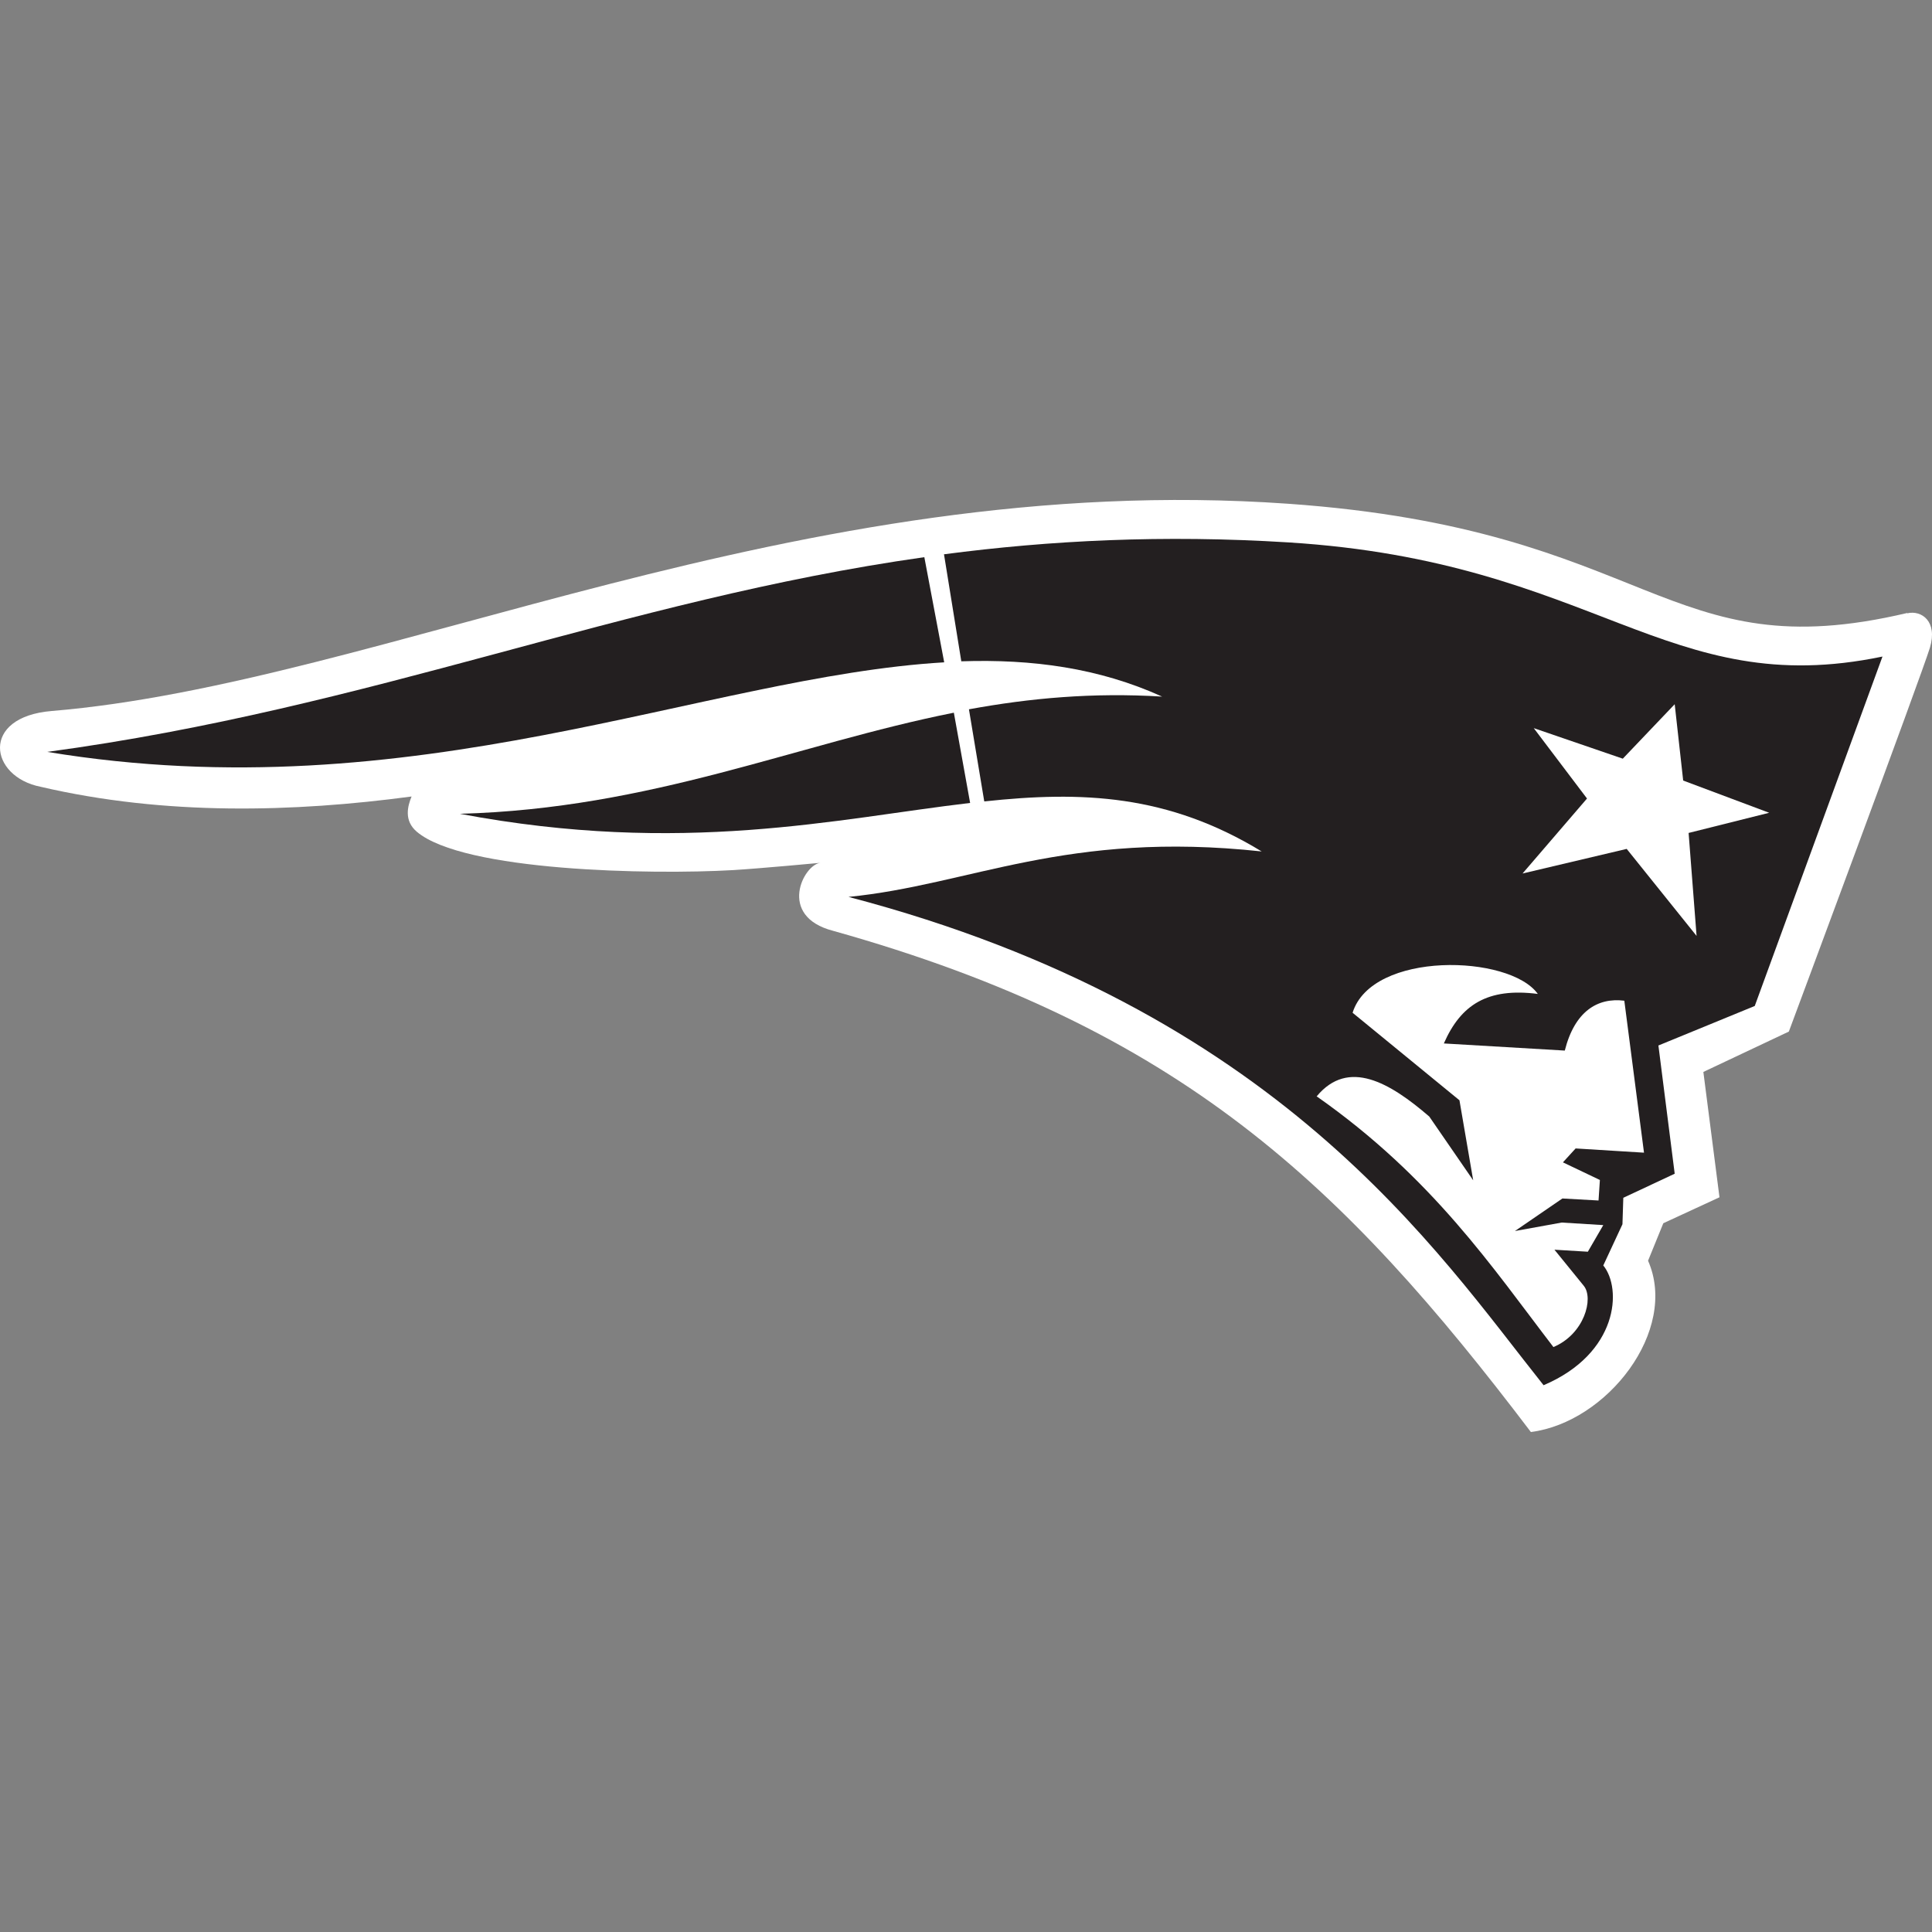 <svg width="90" height="90" viewBox="0 0 90 90" fill="none" xmlns="http://www.w3.org/2000/svg">
<rect x="0" y="0" width="90" height="90" fill="#808080" stroke="none"/>
<path d="M88.846 28.555C77.524 31.233 77.026 24.667 59.999 23.466C37.07 21.854 17.799 31.841 2.407 33.121C-0.935 33.398 -0.501 36.187 1.901 36.653C7.701 38.004 13.69 37.838 19.173 37.104C18.992 37.546 18.802 38.225 19.418 38.747C21.591 40.588 30.314 40.754 34.146 40.533C35.45 40.454 38.223 40.193 38.223 40.193C37.433 40.264 36.193 42.682 38.808 43.361C54.974 47.889 62.583 55.197 71.314 66.709C74.861 66.259 78.203 61.984 76.773 58.729L77.484 56.983L80.1 55.774L79.349 49.935L83.331 48.055C83.331 48.055 89.542 31.375 89.905 30.166C90.269 28.95 89.518 28.412 88.846 28.57V28.555Z" fill="white"/>
<path d="M43.983 30.854C32.771 31.517 19.323 37.854 2.202 35.026C17.38 32.979 28.947 27.954 43.059 25.955L43.983 30.846V30.854Z" fill="#231F20"/>
<path d="M45.856 37.333C50.399 36.843 54.405 37.001 58.774 39.664C49.664 38.676 45.208 41.22 39.527 41.781C59.588 47.043 66.936 58.295 71.906 64.529C75.383 63.051 75.572 60.033 74.687 58.95L75.58 57.03L75.62 55.798L78.014 54.676L77.255 48.703L81.743 46.862L87.693 30.585C77.619 32.679 74.356 26.16 60.015 25.267C54.176 24.904 48.914 25.173 43.975 25.821L44.781 30.806C48.084 30.696 51.189 31.114 54.136 32.45C50.897 32.252 47.981 32.521 45.137 33.042L45.848 37.317L45.856 37.333Z" fill="#231F20"/>
<path d="M45.192 37.404C38.99 38.131 31.799 39.869 21.425 37.91C30.369 37.665 37.062 34.67 44.434 33.2L45.192 37.404Z" fill="#231F20"/>
<path d="M61.326 51.065C66.747 54.865 69.536 59.069 72.364 62.751C73.802 62.15 74.253 60.483 73.779 59.899L72.412 58.216L73.968 58.31L74.687 57.07L72.751 56.951L70.571 57.346L72.783 55.83L74.466 55.924L74.529 54.968L72.807 54.147L73.399 53.499L76.584 53.696L75.667 46.617C74.411 46.459 73.352 47.122 72.894 48.94L67.26 48.608C68.05 46.806 69.291 46 71.637 46.301C70.326 44.46 63.91 44.286 63.009 47.178L67.987 51.255L68.627 54.984L66.581 52.013C64.74 50.425 62.812 49.303 61.342 51.065H61.326Z" fill="white"/>
<path d="M78.014 32.805L78.409 36.361L82.415 37.862L78.662 38.802L79.033 43.598L75.778 39.545L70.926 40.691L73.929 37.198L71.448 33.919L75.596 35.342L78.014 32.805Z" fill="white"/>
</svg>
